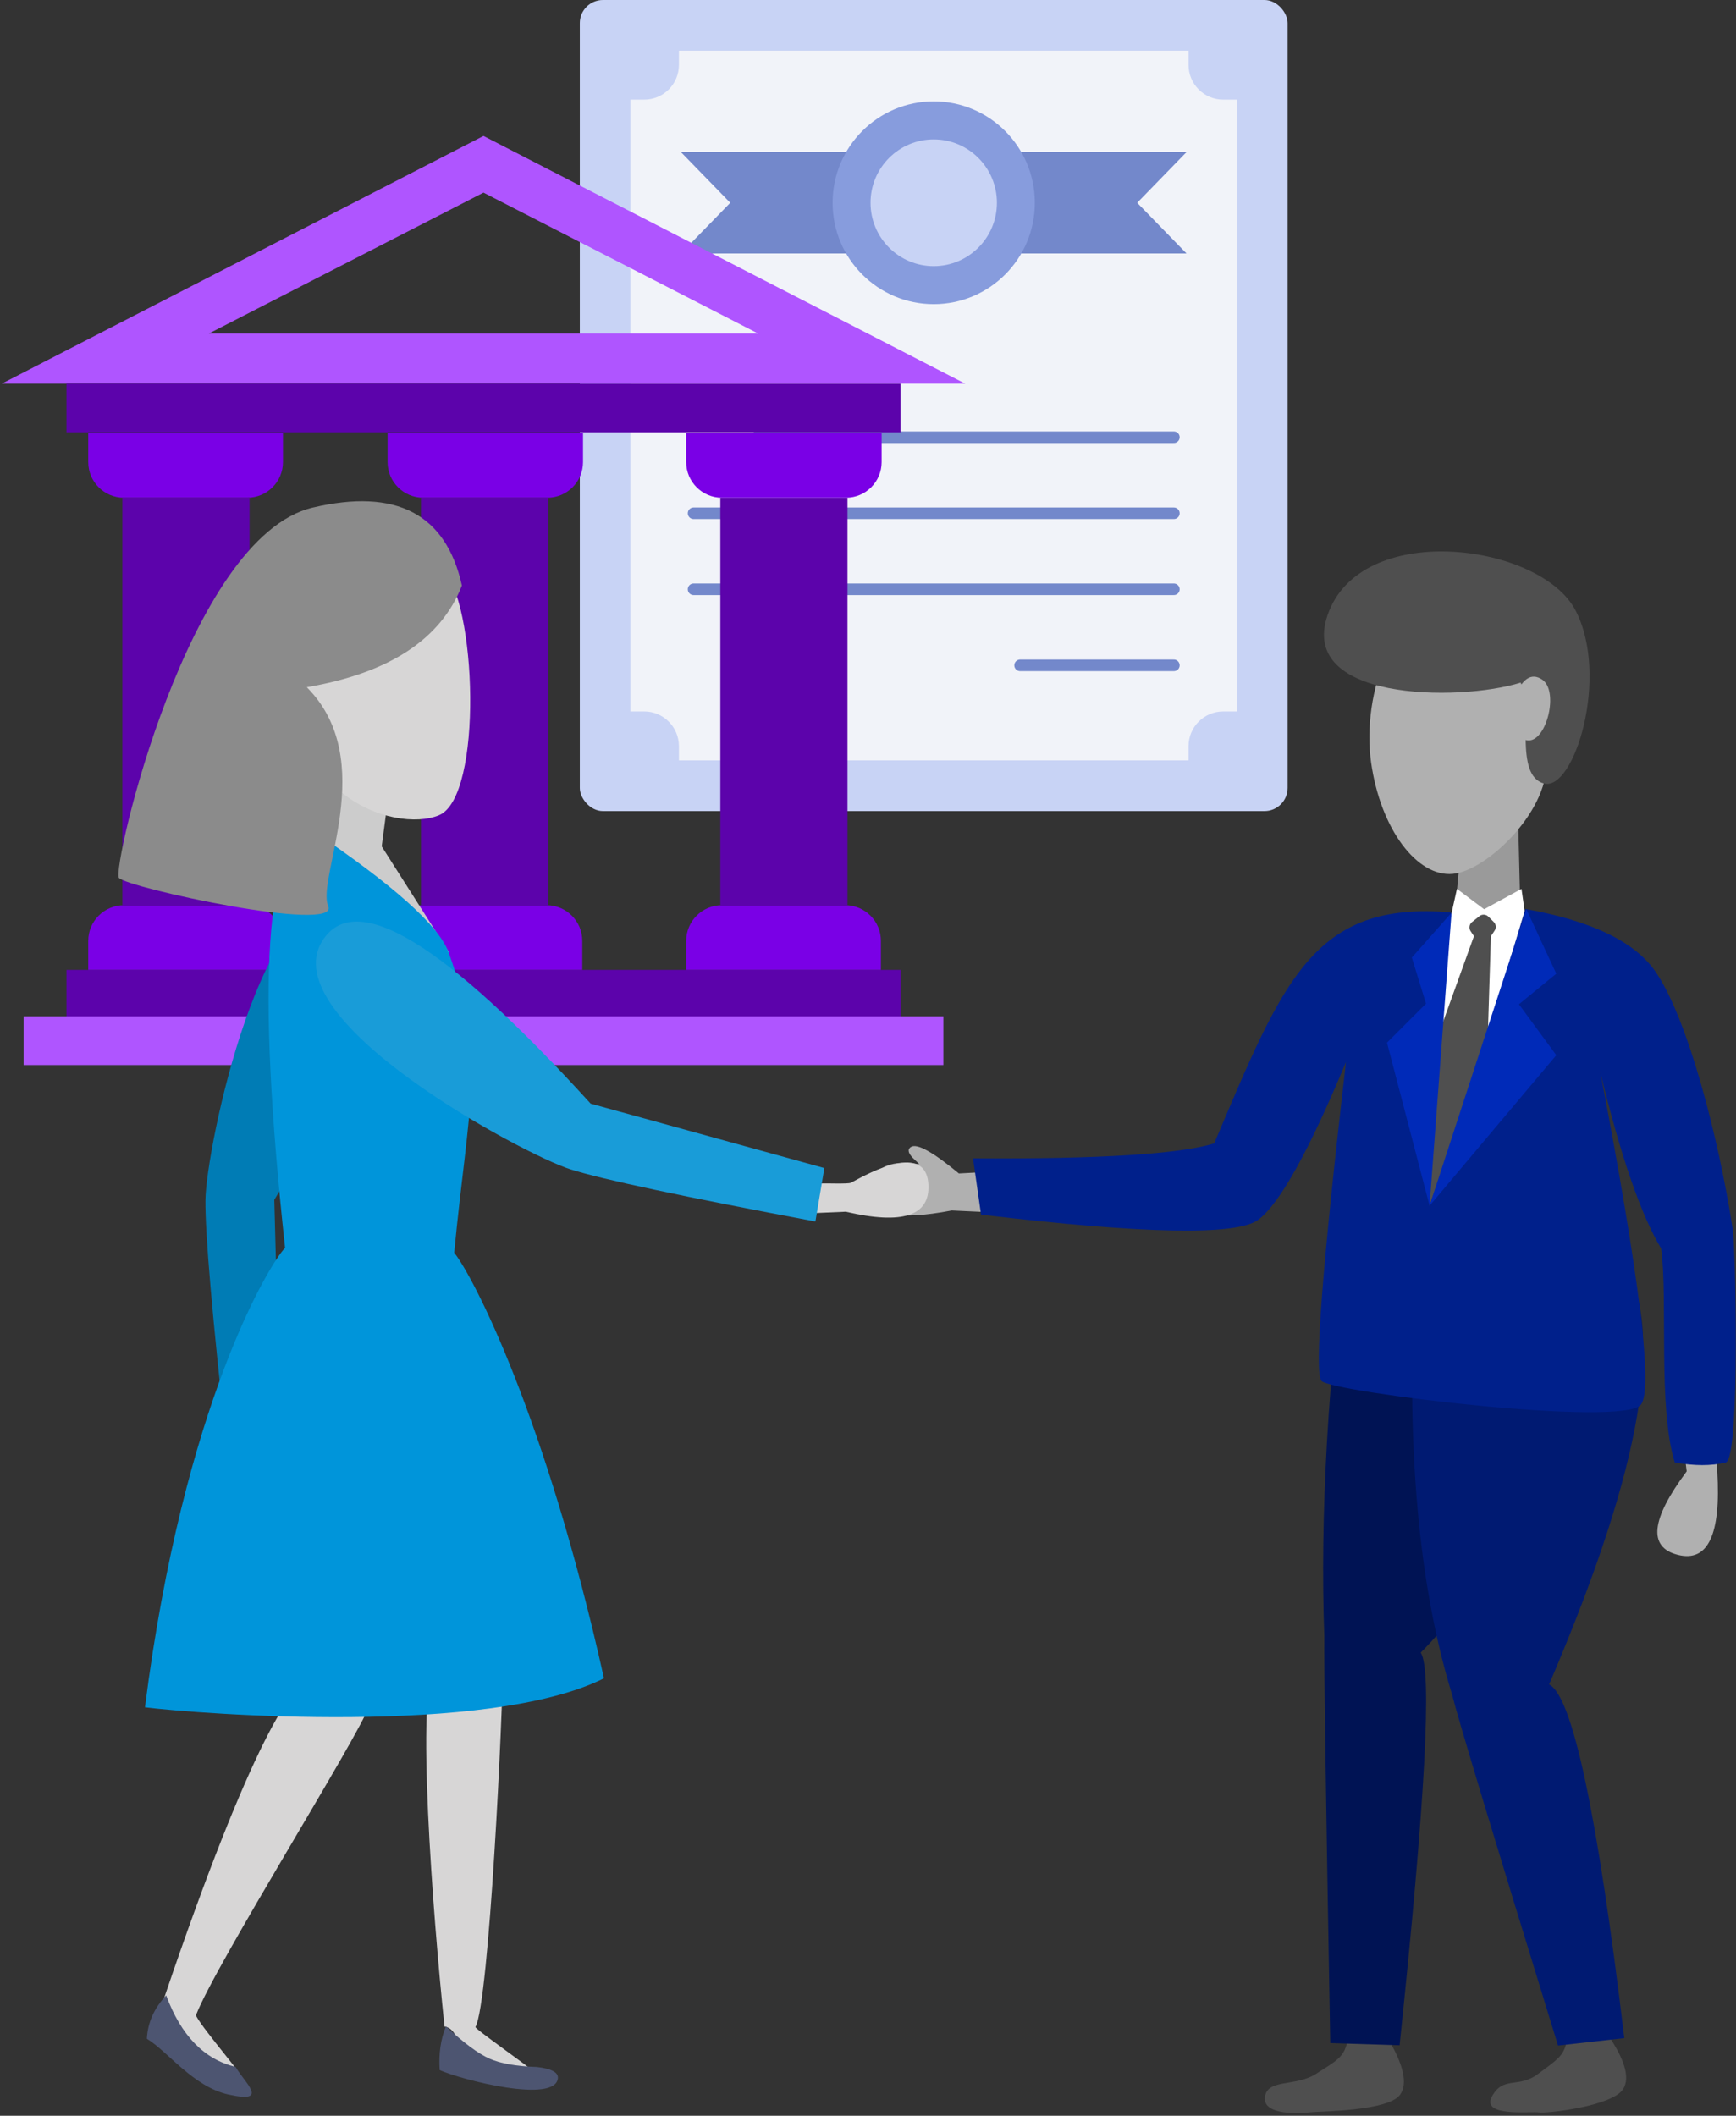 <?xml version="1.0" encoding="UTF-8"?>
<svg width="343px" height="418px" viewBox="0 0 343 418" version="1.1" xmlns="http://www.w3.org/2000/svg" xmlns:xlink="http://www.w3.org/1999/xlink">
    <rect x="0" y="0" width="343" height="418" fill="#333333" stroke="none"/>
    <!-- Generator: Sketch 57.1 (83088) - https://sketch.com -->
    <title>Corporate_Corporate Lending</title>
    <desc>Created with Sketch.</desc>
    <defs>
        <path d="M83.456,15.6 C87.152,25.715 95.786,61.899 84.58,93.042 C88.098,95.167 97.764,119.19 113.58,165.108 L100.983,170.509 C79.641,126.794 67.979,102.705 65.996,98.244 C55.091,76.93 44.962,51.492 35.61,21.93 C59.576,6.804 75.525,4.694 83.456,15.6 Z" id="path-1"></path>
        <path d="M42.147,8.079 C51.066,20.346 52.554,44.549 41.403,92.197 C46.359,93.684 55.279,115.763 68.164,158.433 L55.527,162.151 C35.704,123.446 24.802,101.863 22.82,97.402 C11.917,76.088 4.484,47.305 0.519,11.053 C20.341,-1.835 34.217,-2.827 42.147,8.079 Z" id="path-3"></path>
    </defs>
    <g id="4.0-Corporate" stroke="none" stroke-width="1" fill="none" fill-rule="evenodd">
        <g id="4.1-COR_Overview-Copy_Corporate-Lending" transform="translate(-272, -851)">
            <g id="Group-4" transform="translate(240, 640)">
                <g id="Group-7" transform="translate(32, 211)">
                    <g id="Corporate_Corporate-Lending">
                        <g id="certificate" transform="translate(114.56, 0)">
                            <rect id="Rectangle" fill="#C8D3F5" x="0" y="0" width="139.849" height="160.241" rx="4.571"></rect>
                            <path d="M19.579,12.829 L19.579,10.015 L19.579,10.015 L120.27,10.015 L120.27,12.829 C120.27,16.615 123.339,19.685 127.126,19.685 L129.86,19.685 L129.86,19.685 L129.86,140.556 L127.126,140.556 C123.339,140.556 120.27,143.626 120.27,147.412 L120.27,150.226 L120.27,150.226 L19.579,150.226 L19.579,147.412 C19.579,143.626 16.509,140.556 12.723,140.556 L9.989,140.556 L9.989,140.556 L9.989,19.685 L12.723,19.685 C16.509,19.685 19.579,16.615 19.579,12.829 Z" id="Rectangle" fill="#F1F3F9"></path>
                            <g id="badge" transform="translate(19.978, 20.03)">
                                <polygon id="Rectangle" fill="#7388CB" transform="translate(49.946, 20.03) rotate(90) translate(-49.946, -20.03) " points="39.931 -29.916 49.946 -20.17 59.961 -29.916 59.961 69.976 49.946 60.231 39.931 69.976"></polygon>
                                <ellipse id="Oval" fill="#879CDD" cx="49.946" cy="20.03" rx="19.978" ry="20.03"></ellipse>
                                <ellipse id="Oval" fill="#C8D3F5" cx="49.946" cy="20.03" rx="12.486" ry="12.519"></ellipse>
                            </g>
                            <path d="M37.459,71.357 L62.432,71.357" id="Path-32" stroke="#7388CB" stroke-width="2.285" stroke-linecap="round"></path>
                            <path d="M34.962,86.38 L117.373,86.38" id="Path-32-Copy-2" stroke="#7388CB" stroke-width="2.285" stroke-linecap="round"></path>
                            <path d="M22.476,101.403 L117.373,101.403" id="Path-32-Copy-3" stroke="#7388CB" stroke-width="2.285" stroke-linecap="round"></path>
                            <path d="M22.476,116.425 L117.373,116.425" id="Path-32-Copy-5" stroke="#7388CB" stroke-width="2.285" stroke-linecap="round"></path>
                            <path d="M86.993,131.448 L117.373,131.448" id="Path-32-Copy-4" stroke="#7388CB" stroke-width="2.285" stroke-linecap="round"></path>
                            <path d="M22.476,71.357 L29.968,71.357" id="Path-32-Copy" stroke="#7388CB" stroke-width="2.285" stroke-linecap="round"></path>
                        </g>
                        <g id="002-bank" transform="translate(0, 26.756)" fill-rule="nonzero">
                            <path d="M95.528,0.104 L190.7,49.042 L0.355,49.042 L95.528,0.104 Z M95.528,11.298 L41.266,39.14 L149.789,39.14 L95.528,11.298 Z" id="Combined-Shape" fill="#AF55FF"></path>
                            <g id="Group" transform="translate(13.124, 48.674)" fill="#5C03AB">
                                <rect id="Rectangle" x="0.007" y="0.368" width="164.794" height="9.615"></rect>
                                <rect id="Rectangle" x="0.007" y="116.183" width="164.794" height="9.615"></rect>
                            </g>
                            <g id="Group" transform="translate(4.657, 58.408)">
                                <rect id="Rectangle" fill="#AF55FF" x="0.005" y="115.633" width="181.732" height="9.615"></rect>
                                <path d="M12.78,0.392 L12.78,6.133 C12.78,10.008 15.938,13.165 19.814,13.165 L44.217,13.165 C48.093,13.165 51.251,10.008 51.251,6.133 L51.251,0.392 L12.78,0.392 Z" id="Path" fill="#7A00E6"></path>
                                <path d="M51.251,106.448 L51.251,100.708 C51.251,96.833 48.093,93.675 44.217,93.675 L19.814,93.675 C15.938,93.675 12.78,96.833 12.78,100.708 L12.78,106.448 L51.251,106.448 Z" id="Path" fill="#7A00E6"></path>
                            </g>
                            <rect id="Rectangle" fill="#5C03AB" x="24.184" y="71.574" width="25.121" height="80.654"></rect>
                            <g id="Group" transform="translate(76.204, 58.408)" fill="#7A00E6">
                                <path d="M0.375,0.392 L0.375,6.133 C0.375,10.008 3.533,13.165 7.409,13.165 L31.956,13.165 C35.832,13.165 38.99,10.008 38.99,6.133 L38.99,0.392 L0.375,0.392 Z" id="Path"></path>
                                <path d="M38.846,106.448 L38.846,100.708 C38.846,96.833 35.688,93.675 31.812,93.675 L7.266,93.675 C3.39,93.675 0.232,96.833 0.232,100.708 L0.232,106.448 L38.846,106.448 Z" id="Path"></path>
                            </g>
                            <rect id="Rectangle" fill="#5C03AB" x="83.182" y="71.574" width="25.121" height="80.654"></rect>
                            <g id="Group" transform="translate(135.474, 58.408)" fill="#7A00E6">
                                <path d="M0.104,0.392 L0.104,6.133 C0.104,10.008 3.262,13.165 7.138,13.165 L31.684,13.165 C35.56,13.165 38.718,10.008 38.718,6.133 L38.718,0.392 L0.104,0.392 Z" id="Path"></path>
                                <path d="M38.575,106.448 L38.575,100.708 C38.575,96.833 35.417,93.675 31.541,93.675 L7.138,93.675 C3.262,93.675 0.104,96.833 0.104,100.708 L0.104,106.448 L38.575,106.448 Z" id="Path"></path>
                            </g>
                            <rect id="Rectangle" fill="#5C03AB" x="142.324" y="71.574" width="25.121" height="80.654"></rect>
                        </g>
                        <g id="dude" transform="translate(169.931, 103.111)">
                            <g id="lower-body" transform="translate(20.73, 119.69)">
                                <g id="Group-23" transform="translate(82.949, 103.519) rotate(-5) translate(-82.949, -103.519) translate(8.466, 6.741)">
                                    <path d="M65.582,169.71 C70.042,174.172 71.777,177.641 70.786,180.12 C69.3,183.837 56.223,187.108 54.645,187.694 C54.201,187.859 53.282,188.18 52.18,188.473 C49.369,189.22 45.365,189.782 45.001,187.083 C44.493,183.326 50.357,183.647 53.689,180.118 C57.02,176.59 58.149,175.658 58.148,172.684 C58.148,170.701 60.626,169.71 65.582,169.71 Z" id="Path-80-Copy" fill="#4F4F4F" transform="translate(58.013, 179.4) rotate(19) translate(-58.013, -179.4) "></path>
                                    <mask id="mask-2" fill="white">
                                        <use xlink:href="#path-1"></use>
                                    </mask>
                                    <use id="Mask" fill="#001354" transform="translate(74.595, 89.628) rotate(30) translate(-74.595, -89.628) " xlink:href="#path-1"></use>
                                </g>
                                <g id="Mask" transform="translate(77.933, 22.339)"></g>
                                <g id="Group-25" transform="translate(110.172, 105.413) rotate(10) translate(-110.172, -105.413) translate(74.724, 16.807)">
                                    <path d="M64.487,157.97 C68.948,162.431 70.682,165.901 69.691,168.379 C68.204,172.097 55.567,175.815 54.081,175.815 C52.594,175.815 42.93,178.789 44.417,174.328 C45.904,169.867 49.262,171.908 52.594,168.379 C55.926,164.851 57.054,163.918 57.054,160.944 C57.054,158.962 59.532,157.97 64.487,157.97 Z" id="Path-80" fill="#4F4F4F"></path>
                                    <g id="Path-79-Copy">
                                        <mask id="mask-4" fill="white">
                                            <use xlink:href="#path-3"></use>
                                        </mask>
                                        <use id="Mask" fill="#001A72" xlink:href="#path-3"></use>
                                    </g>
                                </g>
                            </g>
                            <g id="Group-13" transform="translate(88.386, 0)">
                                <polygon id="Path-76" fill="#9A9A9A" points="41.552 55.581 42.283 84.955 28.231 87.069 31.013 56.99"></polygon>
                                <g id="Group-6" transform="translate(31.88, 36.681) rotate(-11) translate(-31.88, -36.681) translate(6.38, 4.681)">
                                    <path d="M16.131,63.65 C23.158,64.355 37.913,54.488 38.615,44.622 C39.318,34.756 42.831,12.205 28.779,10.09 C14.726,7.976 5.196,25.524 4.493,38.913 C3.79,52.303 9.105,62.945 16.131,63.65 Z" id="Path-72" fill="#B0B0B0"></path>
                                    <path d="M2.079,7.976 C-8.46,24.185 23.86,30.528 36.507,29.118 C37.913,34.756 31.678,46.779 37.21,49.555 C42.742,52.332 54.073,31.232 49.857,17.138 C45.641,3.043 12.618,-8.233 2.079,7.976 Z" id="Path-73" fill="#4F4F4F"></path>
                                    <path d="M34.487,32.172 C36.829,28.413 38.937,27.474 40.811,29.353 C43.621,32.172 39.406,41.333 35.893,40.629 C33.55,40.159 33.082,37.34 34.487,32.172 Z" id="Path-74" fill="#B0B0B0"></path>
                                </g>
                            </g>
                            <g id="upper-body" transform="translate(0.583, 71.369)">
                                <path d="M164.073,79.917 C166.551,82.891 166.469,94.988 163.828,116.208 C170.929,125.721 171.506,131.22 165.559,132.707 C159.613,134.194 157.022,128.695 157.789,116.208 C157.789,100.396 157.789,91.004 157.789,88.029 C154.815,88.029 160.356,75.456 164.073,79.917 Z" id="Path-78" fill="#B0B0B0" transform="translate(163.284, 105.952) scale(-1, 1) translate(-163.284, -105.952) "></path>
                                <path d="M24.035,-0.729 C49.606,5.455 63.631,10.032 66.111,13.003 C68.591,15.973 72.884,34.36 78.991,68.163 C83.453,78.237 83.452,83.684 78.987,84.504 C74.424,85.342 72.05,82.931 71.547,76.592 C71.492,75.899 70.058,80.306 68.57,78.821 C67.578,77.831 68.571,74.365 71.549,68.422 C62.968,38.844 58.678,22.569 58.678,19.598 C56.694,19.598 42.787,15.536 16.958,7.41 L24.035,-0.729 Z" id="Path-78-Copy" fill="#B0B0B0" transform="translate(49.647, 41.967) rotate(103) translate(-49.647, -41.967) "></path>
                                <path d="M106.759,1.133 L114.14,5.159 L119.509,1.133 L120.851,7.171 C130.782,27.594 135.41,42.245 134.735,51.124 C134.059,60.004 127.865,65.928 116.153,68.896 L102.062,7.171 L106.088,5.829 L106.759,1.133 Z" id="Path-79" fill="#FFFFFF" transform="translate(118.43, 35.014) scale(-1, 1) translate(-118.43, -35.014) "></path>
                                <path d="M111.288,6.623 L110.231,7.68 C109.778,8.132 109.708,8.841 110.063,9.373 L110.795,10.471 L110.795,10.471 L111.701,39.215 L122.917,67.237 L125.02,40.616 L114.15,10.471 L114.809,9.482 C115.195,8.903 115.075,8.124 114.531,7.689 L113.074,6.524 C112.541,6.097 111.771,6.14 111.288,6.623 Z" id="Path-83" fill="#4F4F4F" transform="translate(117.429, 36.734) scale(-1, 1) translate(-117.429, -36.734) "></path>
                                <path d="M116.098,5.774 C116.098,9.129 110.856,24.764 111.94,63.734 C118.694,44.293 125.001,24.749 130.861,5.103 C143.727,7.404 152.226,11.43 156.36,17.18 C162.98,26.387 169.253,51.312 171.794,68.17 C172.329,69.239 173.425,113.788 170.452,114.463 C167.394,115.159 164.413,115.134 160.387,114.463 C157.031,103.729 159.045,82.259 157.702,72.195 C153.676,65.486 149.664,53.842 145.666,37.263 C153.484,78.152 156.154,100.084 153.676,103.058 C149.959,107.519 92.829,100.592 90.599,98.361 C89.112,96.874 90.721,75.868 95.427,35.342 C88.105,52.937 82.331,63.321 78.105,66.494 C73.879,69.667 55.617,69.331 23.321,65.485 L21.736,54.38 C46.637,54.523 62.521,53.537 69.389,51.422 C83.028,19.237 88.936,3.485 116.098,5.774 Z" id="Path-77" fill="#00208B"></path>
                                <polygon id="Path-2" fill="#002AB8" points="131.061 5.141 136.98 17.888 129.599 23.927 136.98 33.99 111.94 63.734"></polygon>
                                <polygon id="Path-3" fill="#002AB8" points="116.28 5.841 108.435 14.696 111.239 23.803 103.528 31.509 111.94 63.734"></polygon>
                            </g>
                        </g>
                        <g id="Group-11" transform="translate(3.819, 91.733)">
                            <g id="girl" transform="translate(58.015, 162) scale(-1, 1) translate(-58.015, -162) translate(0.515, 0)">
                                <g id="Group-14" transform="translate(60.357, 150.962) rotate(-70) translate(-60.357, -150.962) translate(0.213, 115.129)">
                                    <path d="M27.406,51.942 L16.973,54.254 C6.923,54.242 1.902,56.947 1.908,62.37 C1.918,70.505 5.389,63.537 5.387,62.375 C5.386,61.213 7.702,58.891 8.862,58.893 C10.021,58.894 12.462,58.716 13.501,60.06 C14.271,61.056 15.889,60.811 16.98,60.065 C17.516,59.698 21.984,59.107 22.777,58.91 C24.381,58.509 26.7,58.512 29.734,58.918 L27.406,51.942 Z" id="Path-21-Copy" fill="#EBEBEB" transform="translate(15.821, 59.101) scale(1, -1) rotate(24) translate(-15.821, -59.101) "></path>
                                    <path d="M118.086,3.509 C128.517,18.625 81,47.695 71.728,51.183 C65.547,53.508 49.708,57.772 24.211,63.973 L21.893,53.508 L67.092,38.392 C94.135,5.059 111.132,-6.568 118.086,3.509 Z" id="Path-20" fill="#007CB5"></path>
                                </g>
                                <polygon id="Path-16" fill="#CCCCCC" points="41.356 56.068 43.915 75.489 30.549 96.511 57.581 76.998 52.945 46.766"></polygon>
                                <path d="M19.947,235.932 C19.947,246.397 22.692,303.85 25.377,308.697 C26.145,308.697 13.847,317.227 14.32,317.244 C16.859,317.336 21.984,317.798 25.776,316.289 C28.731,315.113 28.288,309.105 31.504,308.644 C33.848,286.444 37.201,241.734 33.413,237.933 C54.246,203.732 19.947,225.467 19.947,235.932 Z" id="Path-18" fill="#D7D6D6"></path>
                                <path d="M46.461,245.432 C48.355,251.132 76.615,296.192 80.55,306.235 C81.59,306.235 71.64,318.007 72.555,317.244 C73.056,316.827 79.987,317.64 83.056,314.378 C86.523,310.692 86.175,302.911 86.875,302.911 C69.691,252.267 61.099,239.844 58.235,240.8 C77.937,190.009 44.567,239.732 46.461,245.432 Z" id="Path-18-Copy" fill="#D7D6D6"></path>
                                <path d="M32.262,310.539 C28.239,313.139 25.056,314.732 22.714,315.318 C20.373,315.905 17.19,315.905 13.168,315.32 C10.286,315.153 8.795,315.637 8.695,316.771 C8.245,321.875 27.334,320.43 31.97,319.266 C32.743,316.165 32.841,313.256 32.262,310.539 Z" id="Path-22" fill="#4D5571" transform="translate(20.66, 315.463) rotate(-10) translate(-20.66, -315.463) "></path>
                                <path d="M89.16,305.129 C84.04,311.848 78.295,315.011 71.925,314.618 C69.271,317.114 63.166,319.6 71.757,320.257 C78.783,320.795 85.672,315.595 90.31,314.428 C91.086,311.327 90.702,308.228 89.16,305.129 Z" id="Path-22-Copy-2" fill="#4D5571" transform="translate(79.017, 312.713) rotate(-17) translate(-79.017, -312.713) "></path>
                                <path d="M57.581,72.347 C41.54,83.174 32.577,91.202 30.693,96.432 C23.161,117.339 26.786,126.445 29.595,155.756 C25.776,160.533 11.456,188.244 0,239.844 C22.912,251.311 79.944,246.899 90.693,245.578 C83.056,185.378 65.872,157.667 63.008,154.8 C68.736,101.926 66.927,74.441 57.581,72.347 Z" id="Path-17" fill="#0095DA"></path>
                                <g id="Group-12" transform="translate(57.918, 47.731) rotate(-10) translate(-57.918, -47.731) translate(25.918, 5.731)">
                                    <path d="M3.294,58.859 C11.245,63.985 37.086,60.909 37.086,28.097 C37.086,-4.715 19.196,5.539 11.245,10.666 C3.294,15.793 -4.658,53.732 3.294,58.859 Z" id="Path-15" fill="#D7D6D6"></path>
                                    <path d="M6.737,13.391 C8.962,24.55 17.86,32.92 33.431,38.499 C16.747,50.217 25.089,75.325 21.753,80.346 C18.416,85.368 61.794,83.694 63.462,82.02 C65.13,80.346 61.794,13.391 38.436,3.348 C22.865,-3.348 12.298,1.82964754e-13 6.737,13.391 Z" id="Path-26" fill="#8B8B8B"></path>
                                </g>
                            </g>
                            <g id="Group-5" transform="translate(118.332, 121.879) scale(-1, 1) rotate(-10) translate(-118.332, -121.879) translate(53.332, 79.379)">
                                <path d="M26.737,48.323 L16.252,50.644 C4.751,50.016 -0.298,52.723 1.106,58.765 C3.213,67.829 15.155,57.191 16.252,56.445 C16.791,56.078 21.281,55.483 22.077,55.285 C23.69,54.883 26.02,54.883 29.067,55.285 L26.737,48.323 Z" id="Path-21" fill="#D7D6D6" transform="translate(14.972, 55.363) scale(1, -1) translate(-14.972, -55.363) "></path>
                                <path d="M122.22,13.94 C132.69,29.016 84.906,58.071 75.585,61.56 C69.37,63.887 53.448,68.157 27.816,74.369 L25.496,63.927 L70.937,48.8 C98.146,15.509 115.241,3.889 122.22,13.94 Z" id="Path-20-Copy" fill="#199CD8" transform="translate(74.604, 42.406) rotate(13) translate(-74.604, -42.406) "></path>
                            </g>
                        </g>
                    </g>
                </g>
            </g>
        </g>
    </g>
</svg>